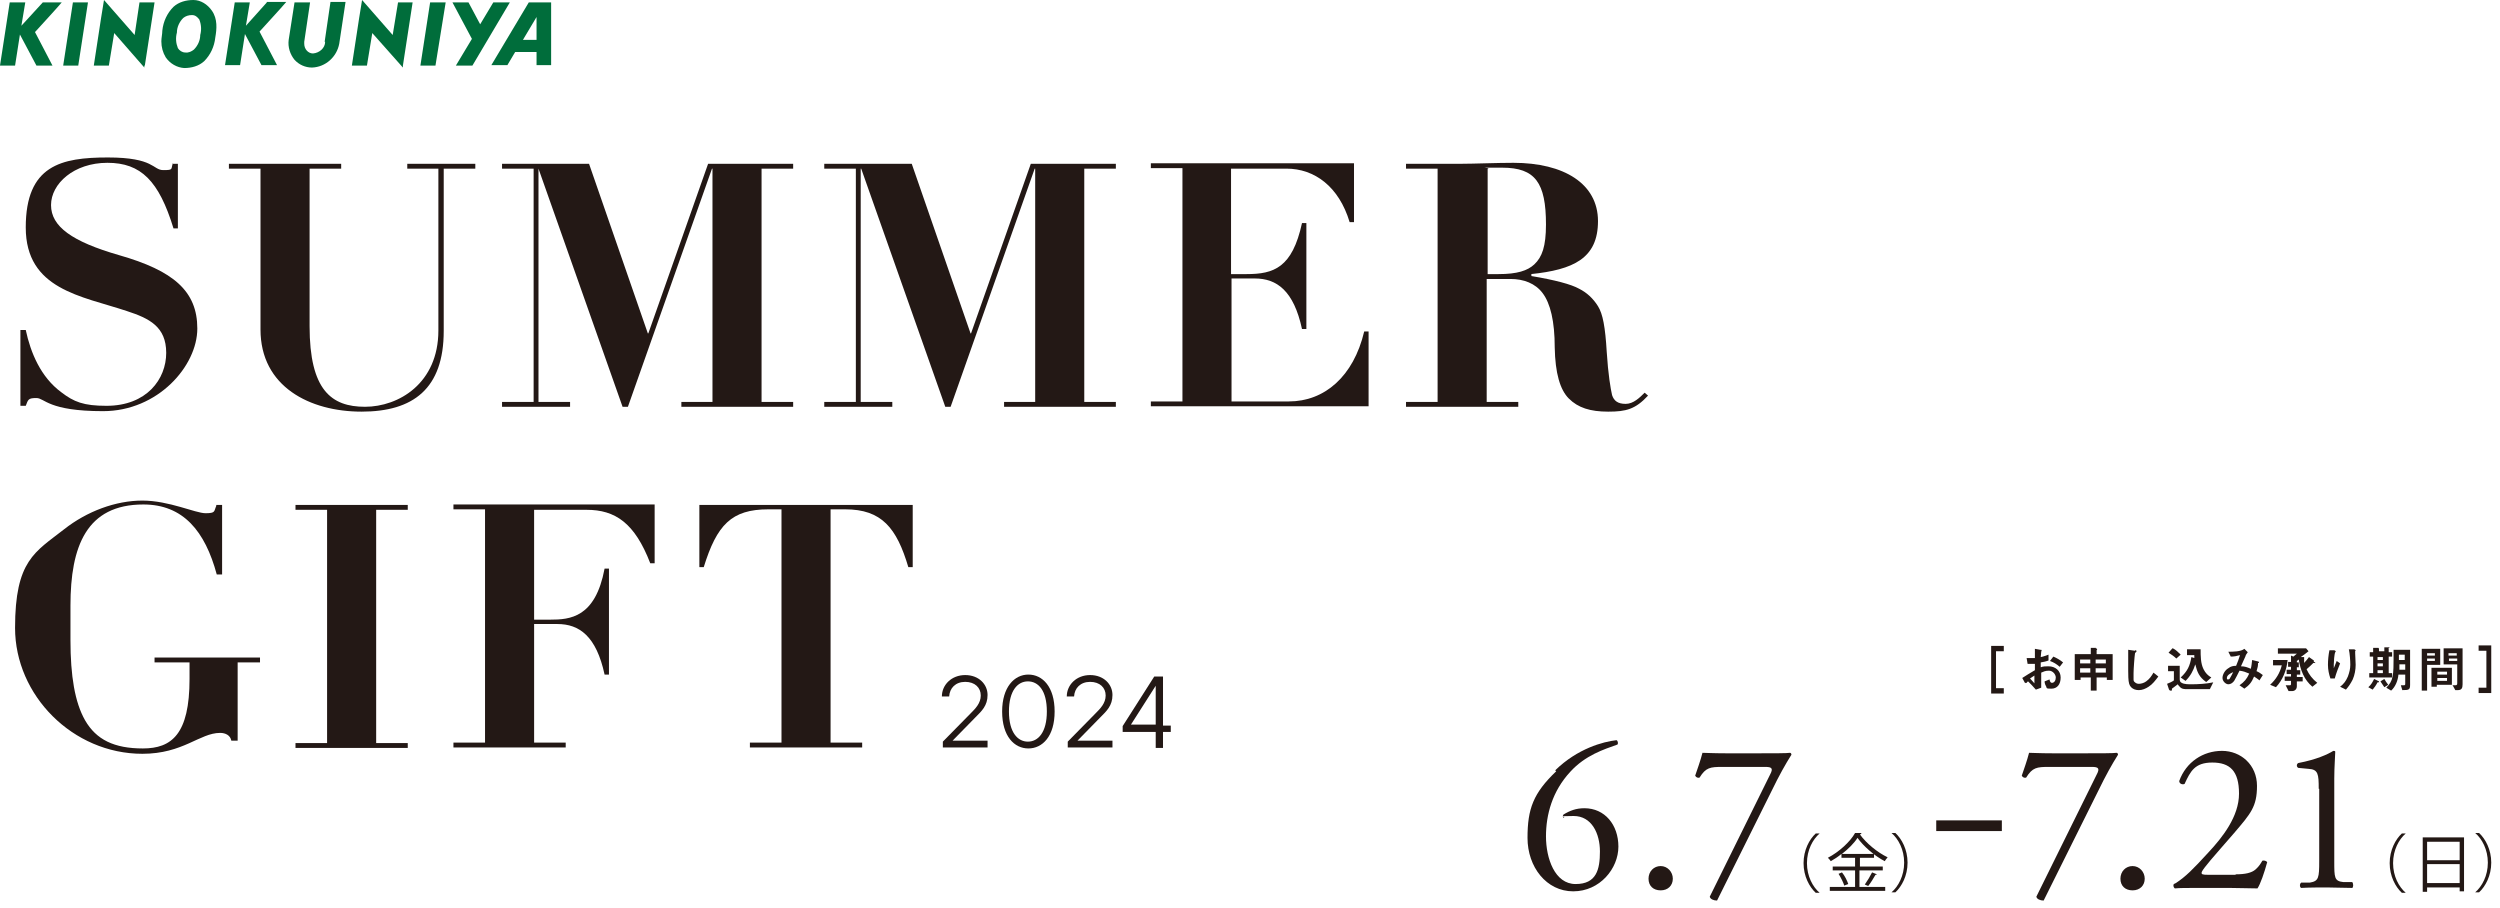 <?xml version="1.0" encoding="UTF-8"?>
<svg id="_レイヤー_1" data-name=" レイヤー 1" xmlns="http://www.w3.org/2000/svg" version="1.1" viewBox="0 0 514.4 186.8">
  <defs>
    <style>
      .cls-1 {
        fill: #231815;
      }

      .cls-1, .cls-2 {
        stroke-width: 0px;
      }

      .cls-2 {
        fill: #006d3b;
      }
    </style>
  </defs>
  <path id="_パス_4713" data-name=" パス 4713" class="cls-2" d="M15,.5l-2,13h3.1L18.1.5h-3.1Z"/>
  <g id="_グループ_6630" data-name=" グループ 6630">
    <path id="_パス_4714" data-name=" パス 4714" class="cls-2" d="M8.8.5l-4.4,4.8L5.2.5h-3.2L0,13.5h3.1l1-6.4,3.4,6.4h3.3c-.9-1.8-3-5.7-3.6-6.9.9-1,4.5-4.9,5.5-6.1h-3.9Z"/>
  </g>
  <path id="_パス_4715" data-name=" パス 4715" class="cls-2" d="M86.5,13.5h3.1l2.1-13h-3.2l-2,13Z"/>
  <path id="_パス_4716" data-name=" パス 4716" class="cls-2" d="M101.5.5l-2.7,4.5-2.4-4.5h-3.3l4,7.5-3.3,5.5h3.4L104.9.5s-3.4,0-3.4,0Z"/>
  <path id="_パス_4717" data-name=" パス 4717" class="cls-2" d="M107.6,8.2l2.8-4.7v4.7h-2.8ZM108.8.5l-7.7,12.9h3.3l1.6-2.7h4.4v2.7h3V.5h-4.6Z"/>
  <path id="_パス_4718" data-name=" パス 4718" class="cls-2" d="M28.7.5l-1,6.7L21.4,0l-.6,3.7h0l-1.5,9.8h3.1l1.1-6.7,6.2,7.1v-.4h.1c0-.1,2-13,2-13h-3.1Z"/>
  <path id="_パス_4719" data-name=" パス 4719" class="cls-2" d="M81.9.5l-1.1,6.7L74.5,0l-.6,3.7h0l-1.5,9.8h3.1l1.1-6.7,6.3,7.1v-.4h0c0-.1,2-13,2-13h-3.1,0Z"/>
  <g id="_グループ_6631" data-name=" グループ 6631">
    <path id="_パス_4720" data-name=" パス 4720" class="cls-2" d="M54.9.5l-4.3,4.8.8-4.8h-3.1l-2,12.9h3.1l1-6.4,3.4,6.4h3.2c-.9-1.8-3-5.7-3.6-6.9.9-1,4.5-4.9,5.5-6.1h-4Z"/>
    <path id="_パス_4721" data-name=" パス 4721" class="cls-2" d="M41.2,7.2c0,1.1-.5,2.2-1.3,3-.5.4-1.1.7-1.8.6-.6,0-1.2-.4-1.5-.9-.4-1-.5-2.1-.2-3.2,0-1.1.5-2.2,1.3-3,.5-.4,1.1-.6,1.8-.6s1.1.4,1.5.9c.4,1,.5,2.1.2,3.2M39.8,0C38.3,0,36.8.4,35.7,1.4c-1.3,1.3-2.1,3-2.3,4.9,0,.7-.2,1.5-.2,2.2,0,1.2.3,2.3.9,3.3.9,1.3,2.3,2.1,3.8,2.2,1.5,0,3-.4,4.1-1.4,1.3-1.3,2.1-3,2.3-4.9.3-1.7.5-3.8-.7-5.5C42.7.9,41.3,0,39.8,0"/>
    <path id="_パス_4722" data-name=" パス 4722" class="cls-2" d="M66.9,8.6c0,1.3-1.2,2.3-2.5,2.4-1,0-1.8-.9-1.8-2v-.4l1.2-8.1h-3.2l-1.2,7.7c-.2,1.5.3,3,1.2,4.1.9,1,2.2,1.6,3.6,1.6,2.8-.1,5.1-2.2,5.6-4.9l1.3-8.6h-3.1l-1.2,8.2h0Z"/>
  </g>
  <g>
    <g>
      <path class="cls-1" d="M35.5,33.7h1.1v13.3h-.9c-3-9.8-6.7-13.5-13.6-13.5s-11.6,4.3-11.6,8.7,4.3,7.5,14,10.3c11.2,3.2,16.1,7.4,16.1,15.1s-8.1,17-19.4,17-12-2.7-13.7-2.7-1.7.3-2.2,1.6h-1.1v-15.6h1.1c1,4.7,3.1,9.7,7.3,12.8,2.6,2,4.6,2.8,9.3,2.8,8.3,0,12.3-5.5,12.3-10.9s-3.5-7.1-8.1-8.6c-9.3-3.1-20.8-4.4-20.8-17.2s7.3-14.4,16.9-14.4,9.2,2.6,11.4,2.6,1.5-.2,2-1.5v.2Z"/>
      <path class="cls-1" d="M70.2,33.7v1h-6.5v32.4c0,13.2,4.5,16.6,11.4,16.6s15.1-4.8,15.1-15.7v-33.3h-6.4v-1h14v1h-6.5v33.4c0,11.9-6.3,16.6-16.9,16.6s-20.8-5.1-20.8-16.9v-33.1h-6.5v-1s23.1,0,23.1,0Z"/>
      <path class="cls-1" d="M121.2,33.7l12.1,34.9h.1l12.3-34.9h17.5v1h-6.5v48h6.5v1h-23v-1h6.4v-48h-.1l-17.3,49h-1.1l-17.3-49h0v48h6.5v1h-14v-1h6.5v-48h-6.5v-1s18,0,18,0Z"/>
      <path class="cls-1" d="M187.6,33.7l12.1,34.9h.1l12.3-34.9h17.5v1h-6.5v48h6.5v1h-23v-1h6.4v-48h-.1l-17.3,49h-1.1l-17.3-49h-.1v48h6.5v1h-14v-1h6.5v-48h-6.5v-1h18Z"/>
      <path class="cls-1" d="M278.6,33.7v12h-.9c-2.2-7.3-7.2-11-13-11h-11.4v21.7h3.2c5.6,0,9.4-1.3,11.4-10.5h.9v21.8h-.9c-1.7-7.9-5.2-10.4-9.7-10.4h-4.8v25.3h11.8c7.3,0,13.3-5.1,15.5-14.4h.9v15.4h-44.8v-1h6.5v-48h-6.5v-1h41.9-.1Z"/>
      <path class="cls-1" d="M315.1,56.4v.4c4.8.8,8.2,1.7,9.8,2.6,1.6.8,2.9,2,3.9,3.6s1.5,4.3,1.8,9.4c.3,4.7.8,7.6,1.1,8.9.4,1.2,1.2,1.8,2.8,1.8s2.9-1.3,3.9-2.3l.7.6c-2.6,2.8-4.5,3.3-8.2,3.3s-6.2-.8-8.1-2.7c-1.8-1.8-2.8-5.2-2.9-10.5,0-5.4-.9-9.1-2.5-11.2-1.5-2-3.9-2.9-6.6-2.9h-4.9v25.3h6.5v1h-23.1v-1h6.5v-48h-6.5v-1h11.4c2.5,0,7.3-.2,10.7-.2,10.4,0,17.4,4.3,17.4,12s-5.1,10-13.8,10.9h.1ZM306.1,56.4h2.2c3.9,0,6-.7,7.4-2,1.6-1.5,2.4-3.7,2.4-8.2,0-8.6-2.2-11.7-9-11.7s-1.8,0-3,.2v21.7Z"/>
    </g>
    <g>
      <path class="cls-1" d="M44.5,103.9h1.2v14.3h-1.1c-2.4-8.9-6.9-14.4-15.1-14.4-11.7,0-15,8.6-15,20.8v7.1c0,7.4.9,12.8,3,16.5,2.3,4,6,5.8,11.9,5.8s9.6-2.9,9.6-14.3v-3.4h-7.2v-1h21.7v1h-4.6v16.1h-1.3c-.2-1.1-1.2-1.6-2.3-1.6-4.2,0-7.6,4.3-16,4.3-14.3,0-26.2-12-26.2-25.9s4.1-15.6,10.1-20.3c4.7-3.7,10.6-5.9,16.1-5.9s10.9,2.6,13,2.6,1.7-.4,2.2-1.5v-.2Z"/>
      <path class="cls-1" d="M83.9,103.9v1h-6.5v48h6.5v1h-23.1v-1h6.5v-48h-6.5v-1s23.1,0,23.1,0Z"/>
      <path class="cls-1" d="M134.7,103.9v12h-.9c-3.2-8.3-7.2-11-13.1-11h-10.8v22.6h3.3c4.1,0,9.3-.4,11.2-10.5h.9v21.8h-.9c-1.7-7.9-5.2-10.4-9.7-10.4h-4.8v24.4h6.5v1h-23.1v-1h6.5v-48h-6.5v-1h41.5-.1Z"/>
      <path class="cls-1" d="M187.8,103.9v12.8h-.9c-2.4-8.1-5.5-11.9-13-11.9h-3v48h6.5v1h-23.1v-1h6.5v-48h-2.7c-7.6,0-10.6,3.2-13.3,11.9h-.9v-12.8h44-.1Z"/>
    </g>
    <g>
      <path class="cls-1" d="M196,152.4h7.2v1.4h-9.2v-1.2l5.7-5.8c1-1,2.1-2.1,2.1-3.7s-1.2-2.8-3.2-2.8-3.2,1.3-3.3,3h-1.5c0-2.4,2-4.4,4.8-4.4s4.6,1.9,4.6,4.1-1.2,3.3-2.5,4.6l-4.7,4.8h0Z"/>
      <path class="cls-1" d="M206.2,146.4c0-5,2.5-7.6,5.4-7.6s5.4,2.5,5.4,7.6-2.5,7.6-5.4,7.6-5.4-2.5-5.4-7.6ZM215.4,146.4c0-4.4-1.8-6.2-3.9-6.2s-3.9,1.9-3.9,6.2,1.8,6.2,3.9,6.2,3.9-1.9,3.9-6.2Z"/>
      <path class="cls-1" d="M221.7,152.4h7.2v1.4h-9.2v-1.2l5.7-5.8c1-1,2.1-2.1,2.1-3.7s-1.2-2.8-3.2-2.8-3.2,1.3-3.3,3h-1.5c0-2.4,2-4.4,4.8-4.4s4.6,1.9,4.6,4.1-1.2,3.3-2.5,4.6l-4.7,4.8h0Z"/>
      <path class="cls-1" d="M240.9,149.2v1.4h-1.6v3.3h-1.5v-3.3h-6.8v-1.2l6.5-10.2h1.8v10.1h1.6ZM237.8,141.1l-5.1,8h5.1v-8Z"/>
    </g>
  </g>
  <g>
    <g>
      <path class="cls-1" d="M409.7,132.9h2.6v1.1h-1.6v7.6h1.6v1.1h-2.6v-9.7h0Z"/>
      <path class="cls-1" d="M416.7,140.6l-.6-1.1c.8-.5,1.7-1.1,2.6-1.6v-1.3h-1.5l-.2-1.2h1.7v-1.9l1.1.2c.2,0,.3,0,.3.1h0c-.1.2-.1.3-.2,1.4.6-.1,1-.3,1.6-.5v1.2c-.5.2-1,.3-1.6.4v1c.5-.2,1-.2,1.6-.2,1.4,0,2.5.9,2.5,2.3s-.7,2.3-1.9,2.3-.9-.1-1.1-.5c-.2-.3-.3-.7-.3-1l1-.4c.1.4.2.7.5.7.5,0,.8-.5.8-1.1s-.6-1.4-1.4-1.4-1.1.2-1.6.4v3.1l-1.1.4c-.5-.6-1.1-1.2-1.6-1.7-.1,0-.2.2-.3.3h-.3ZM418.6,140.6v-1.6c-.3.2-.6.4-.9.6.3.3.6.7.9,1ZM422.5,135.1c.7.3,1.4.7,2,1.2l-.7.9c-.7-.6-1.2-.9-2-1.2l.7-.9Z"/>
      <path class="cls-1" d="M431.2,133.4s.3,0,.3.2,0,0,0,.1c0,0-.1,0-.1.1v.8h3.3v5.3h-1.2v-.5h-2.1v2.7h-1.2v-2.7h-2.1v.5h-1.2v-5.3h3.3v-1.3h1.1,0ZM430.1,135.7h-2.1v.8h2.1v-.8ZM430.1,137.5h-2.1v.9h2.1v-.9ZM433.3,135.7h-2.1v.8h2.1v-.8ZM433.3,137.5h-2.1v.9h2.1v-.9Z"/>
      <path class="cls-1" d="M439.3,133.8c.2,0,.3,0,.3.2s0,0-.1.2c-.1,0-.1.1-.2.2-.1.6-.3,3.3-.3,4.1v1.2c0,.3,0,.5.3.7.2.2.5.3.8.3.5,0,1.1-.2,1.5-.5.7-.5,1.1-1.1,1.5-1.8l1,.8c-.6.8-1.2,1.6-2,2.1-.6.4-1.3.7-2,.7s-1.2-.2-1.6-.6c-.2-.2-.3-.4-.4-.7-.2-.6-.2-2-.2-2.7v-3.8c0-.6,0-.3,0-.5l1.4.2h0Z"/>
      <path class="cls-1" d="M446.5,142.1s-.1-.1-.2-.2l-.4-1.2c.5-.2,1-.4,1.4-.7v-1.9h-1.2v-1.1h2.4v2.6c0,.4,0,.7.4.9.5.3,1.4.3,2,.3,1.4,0,3.1-.1,4.5-.4l-.7,1.4h-4.7c-.5,0-1.1,0-1.5-.5-.2-.2-.3-.3-.4-.5,0,0-1.1.8-1.2.9v.2c0,.1,0,.2-.1.2h-.3ZM447.1,133.4c.6.3,1.1.8,1.6,1.3l-.9.8c-.5-.5-1-.8-1.6-1.2l.8-.9h.1ZM453.9,140.3c-1.4-1-1.8-2-2.2-3.6-.4,1.3-1,2.4-2,3.4l-1-.7c1.4-1.3,1.9-2.4,2.2-4.2l.6.2v-.6h-1.5v-1.2h2.8c0,1.4,0,2.9.6,4.1.4.8.9,1.3,1.6,1.7l-1,.9h-.1Z"/>
      <path class="cls-1" d="M463.1,137.7c.2-.7.2-1.2.3-1.9l1.2.3s.2,0,.2.2,0,.1-.1.1c0,0-.1,0-.1.1v.3c0,.4-.2.9-.3,1.3.5.2.9.5,1.3.8l-.7,1.1c-.3-.3-.7-.5-1.1-.8-.5,1.2-1,1.8-2,2.5l-1-.7c1-.7,1.5-1.3,2-2.4-.7-.3-1.2-.5-2-.6-.3.6-.8,1.6-1.1,2.1-.3.4-.7.7-1.2.7s-1.2-.6-1.2-1.3.5-1.6,1.2-2c.5-.4,1-.5,1.6-.5.3-.7.6-1.5.8-2.2-.7.2-1.2.3-1.9.3l-.5-1c.9,0,2.6,0,3.3-.6l.7.7c-.2.3-.4.5-.5.9-.3.7-.6,1.3-.9,2,.8,0,1.3.2,2,.5h0ZM458.2,139.5c0,.2,0,.3.2.3s.3,0,.4-.2c.2-.3.5-.9.7-1.3-.5.2-1.3.6-1.3,1.2h0Z"/>
      <path class="cls-1" d="M467.7,137v-1.2h3c-.2,2.1-1,4.1-2.4,5.6l-1.2-.5c1.2-1.1,2-2.4,2.4-4h-1.8ZM476.2,136.2s.2.1.2.2-.1,0-.2,0h-.2c-.4.4-.9.9-1.4,1.3.5,1.1,1.2,2,2.2,2.8l-1,.8c-1.7-1.4-2.5-3.5-2.8-5.6-.1.1-.3.2-.4.3v.3h.4v1h-.4v.6h.7v.9h-.7v.5h1.2v.9h-1.2v1c0,.6-.4,1-1,1h-.7l-.6-1.2h.8c.2,0,.3,0,.3-.3v-.6h-1.3v-.9h1.3v-.5h-.9v-.9h.9v-.6h-.6v-1h.6v-1.3l.5.2c.2-.2.5-.4.7-.6h-3.9v-1.1h5.8l.5.6c-.5.4-1,.8-1.6,1.2h.7v1.2c.3-.3.7-.8,1-1.2l1,.7v.3Z"/>
      <path class="cls-1" d="M480.4,133.9c.1,0,.2,0,.2.1h0q0,.1-.1.2c-.2.4-.3,2-.3,2.5v.8c.2-.5.4-1,.6-1.5l.7.5c-.4,1-.8,2-1.1,3.1h-.9c-.3-.9-.5-1.8-.5-2.8s.1-2,.3-3h1.1,0ZM484.5,133.7s.2,0,.2.1h0c0,.1-.1.1-.1.2v.4c0,.4.1,1.9.1,2.4,0,1-.2,2.1-.6,3-.4.8-.8,1.4-1.4,2.1l-1.2-.6c.8-.6,1.2-1.2,1.6-2.1.3-.8.5-1.6.5-2.4s-.1-2.3-.3-3.2h1.2,0Z"/>
      <path class="cls-1" d="M489.3,140.1s.2,0,.2.2,0,0-.2.1h-.1c-.3.6-.6,1-1,1.5l-.9-.5c.6-.5.9-1.1,1.2-1.7l.8.4ZM491.4,133.5h.1v.7h.7v.9h-.7v3.4h.7v.9h-4.7v-.9h.8v-3.4h-.7v-.9h.7v-.9h1.1c0,.1.1.1.1.2s0,0,0,0h0v.5h1.1v-.8h1.1l-.3.3ZM490.3,135.2h-1.1v.6h1.1v-.6ZM489.2,136.5v.6h1.1v-.6h-1.1ZM489.2,137.9v.6h1.1v-.6h-1.1ZM490.6,139.7c.2.4.5.8.8,1.2l-.8.5c-.3-.4-.5-.8-.8-1.2l.8-.5ZM493.5,138.8c-.1,1.2-.6,2.5-1.5,3.3l-1-.6c.7-.7,1.1-1.3,1.3-2.3.2-1,.2-2.5.2-3.5v-2h3.4v7.2c0,1-.2,1.1-1.6,1.1l-.3-1h.5c.3,0,.4,0,.4-.3v-1.9h-1.4ZM494.9,137.8v-1.1h-1.2v1.1h1.3,0ZM493.6,135.8h1.2v-1.1h-1.2v1.1Z"/>
      <path class="cls-1" d="M499.4,136.8v5.3h-1.1v-8.6h3.8v3.3h-2.7,0ZM501,134.4h-1.6v.5h1.6v-.5ZM499.4,135.5v.5h1.6v-.5h-1.6ZM500.4,137.4h4.1v3.5h-3.1v.4h-1.1v-3.9h.1ZM503.5,138.2h-2v.6h2v-.6ZM503.5,139.5h-2v.6h2v-.6ZM504.6,141h.6c.3,0,.4-.1.4-.4v-3.9h-2.8v-3.3h3.9v7.4c0,.8-.2,1.2-1,1.2h-.5l-.6-1.1h0ZM505.5,134.4h-1.7v.5h1.7v-.5ZM503.9,135.5v.5h1.7v-.5h-1.7Z"/>
      <path class="cls-1" d="M512.6,142.6h-2.6v-1.1h1.6v-7.6h-1.6v-1.1h2.6v9.7h0Z"/>
    </g>
    <g>
      <g>
        <path class="cls-1" d="M320,158.5c4.6-4.5,9.9-5.9,12.6-6.2.3.1.4.7.2.9-2.8,1-6.6,2.2-9.7,5.6-3.7,4-5,8.8-5,13.3s1.8,9.8,6.1,9.8,5-3,5-6.7-1.7-7.3-5.4-7.3-1.6.2-2,.4c-.3-.1-.3-.4-.1-.7,1.3-.8,2.6-1.3,4.3-1.3,4.2,0,7,3.4,7,7.9s-3.8,9.2-9.3,9.2-9.4-5-9.4-11,1.2-9.2,5.9-13.7l-.2-.2Z"/>
        <path class="cls-1" d="M339.2,180.8c0-1.5,1.1-2.6,2.5-2.6s2.5,1.2,2.5,2.6-1,2.4-2.5,2.4-2.5-.9-2.5-2.4Z"/>
        <path class="cls-1" d="M354.4,157.8c-2.5,0-3.4.1-4.7,2.2-.3.1-.7,0-.9-.4.4-1.2,1.1-3.1,1.5-4.7.7,0,2.2.1,4.7.1h7.4c2.4,0,5.4,0,5.9-.1.2,0,.3.2.3.4-1.2,1.9-2.5,4.2-4.1,7.5l-11.2,22.5c-.7,0-1.4-.3-1.5-.8l12.4-25.1c.7-1.3.4-1.6-1-1.6h-8.8,0Z"/>
      </g>
      <g>
        <path class="cls-1" d="M374.4,171.5c-1.4,1.2-2.6,3.4-2.6,6.1s1.2,4.9,2.6,6.1h-.8c-1.3-1.2-2.5-3.4-2.5-6.1s1.2-4.9,2.5-6.1h.8Z"/>
        <path class="cls-1" d="M382.6,179.1v3.4h5.3v.8h-11.4v-.8h5.2v-3.4h-4.6v-.8h4.6v-1.8h-2.8v-.8c-.7.6-1.5,1.1-2.2,1.5-.1-.2-.4-.5-.6-.7,2.3-1.2,4.6-3.3,5.6-5.1h1.3c0,.2-.1.2-.3.3,1.3,1.8,3.6,3.7,5.7,4.7-.2.2-.4.5-.6.8-2.1-1.1-4.4-3.1-5.6-4.8-.7,1.1-1.9,2.3-3.2,3.3h6.6v.8h-2.9v1.8h4.7v.8h-4.8ZM379.5,182.3c-.2-.7-.7-1.7-1.2-2.5l.7-.3c.6.7,1.1,1.8,1.3,2.4l-.8.3h0ZM386.2,179.9s-.1.1-.3.1c-.4.7-1,1.7-1.5,2.3l-.7-.3c.5-.7,1.1-1.7,1.5-2.5l1,.4Z"/>
        <path class="cls-1" d="M389.2,183.6c1.4-1.2,2.6-3.4,2.6-6.1s-1.2-4.9-2.6-6.1h.8c1.3,1.2,2.5,3.4,2.5,6.1s-1.2,4.9-2.5,6.1h-.8Z"/>
      </g>
      <path class="cls-1" d="M411.9,171h-13.5v-2.2h13.5v2.2Z"/>
      <g>
        <path class="cls-1" d="M421.6,157.8c-2.5,0-3.4.1-4.7,2.2-.3.1-.7,0-.9-.4.4-1.2,1.1-3.1,1.5-4.7.7,0,2.2.1,4.7.1h7.4c2.4,0,5.4,0,5.9-.1.2,0,.3.2.3.4-1.2,1.9-2.5,4.2-4.1,7.5l-11.2,22.5c-.7,0-1.4-.3-1.5-.8l12.4-25.1c.7-1.3.4-1.6-1-1.6h-8.8,0Z"/>
        <path class="cls-1" d="M436.3,180.8c0-1.5,1.1-2.6,2.5-2.6s2.5,1.2,2.5,2.6-1,2.4-2.5,2.4-2.5-.9-2.5-2.4Z"/>
        <path class="cls-1" d="M460,179.9c2,0,3.3-.3,4.1-1,.8-.7,1.1-1.3,1.4-1.8.3-.1.8,0,1,.3-.6,2.2-1.4,4.5-2,5.4-1.8,0-3.6-.1-5.7-.1h-6.4c-2.5,0-3.9,0-4.9.1,0,0-.3-.2-.3-.6s.2-.3.5-.5c2-1.3,3.5-2.8,6.7-6.3,2.9-3.1,6.3-7.4,6.3-12.1s-1.9-6.4-5.5-6.4-4.5,1.8-5.7,4.4c-.4.2-1.1,0-1.1-.6,1.4-3.9,4.9-6.2,8.8-6.2s7.2,2.9,7.2,7.2-1.3,5.7-4.7,9.7l-2.7,3.1c-3.6,4.1-4,4.8-4,5.1s.2.4,1.4.4h5.6Z"/>
        <path class="cls-1" d="M477.1,162.3c0-3-.1-4-2.1-4.1l-2.1-.2c-.4-.2-.4-.8,0-1,3.7-.7,6.1-1.8,7.2-2.5.2,0,.4,0,.4.2,0,.8-.2,3-.2,5.5v17c0,3.4,0,4.1,1.9,4.3h1.8c.3.4.2,1.1,0,1.2-1.7,0-3.7-.1-5.2-.1s-3.6,0-5.3.1c-.3-.1-.4-.8,0-1.1h1.8c1.8-.3,1.9-1,1.9-4.4v-14.9h0Z"/>
      </g>
      <g>
        <path class="cls-1" d="M495,171.5c-1.4,1.2-2.6,3.4-2.6,6.1s1.2,4.9,2.6,6.1h-.8c-1.3-1.2-2.5-3.4-2.5-6.1s1.2-4.9,2.5-6.1h.8Z"/>
        <path class="cls-1" d="M498.5,172.3h8.5v11.1h-.9v-.8h-6.7v.9h-.9v-11.2ZM506.1,173.2h-6.7v3.8h6.7v-3.8ZM499.4,181.7h6.7v-3.9h-6.7v3.9Z"/>
        <path class="cls-1" d="M509.3,183.6c1.4-1.2,2.6-3.4,2.6-6.1s-1.2-4.9-2.6-6.1h.8c1.3,1.2,2.5,3.4,2.5,6.1s-1.2,4.9-2.5,6.1h-.8Z"/>
      </g>
    </g>
  </g>
</svg>